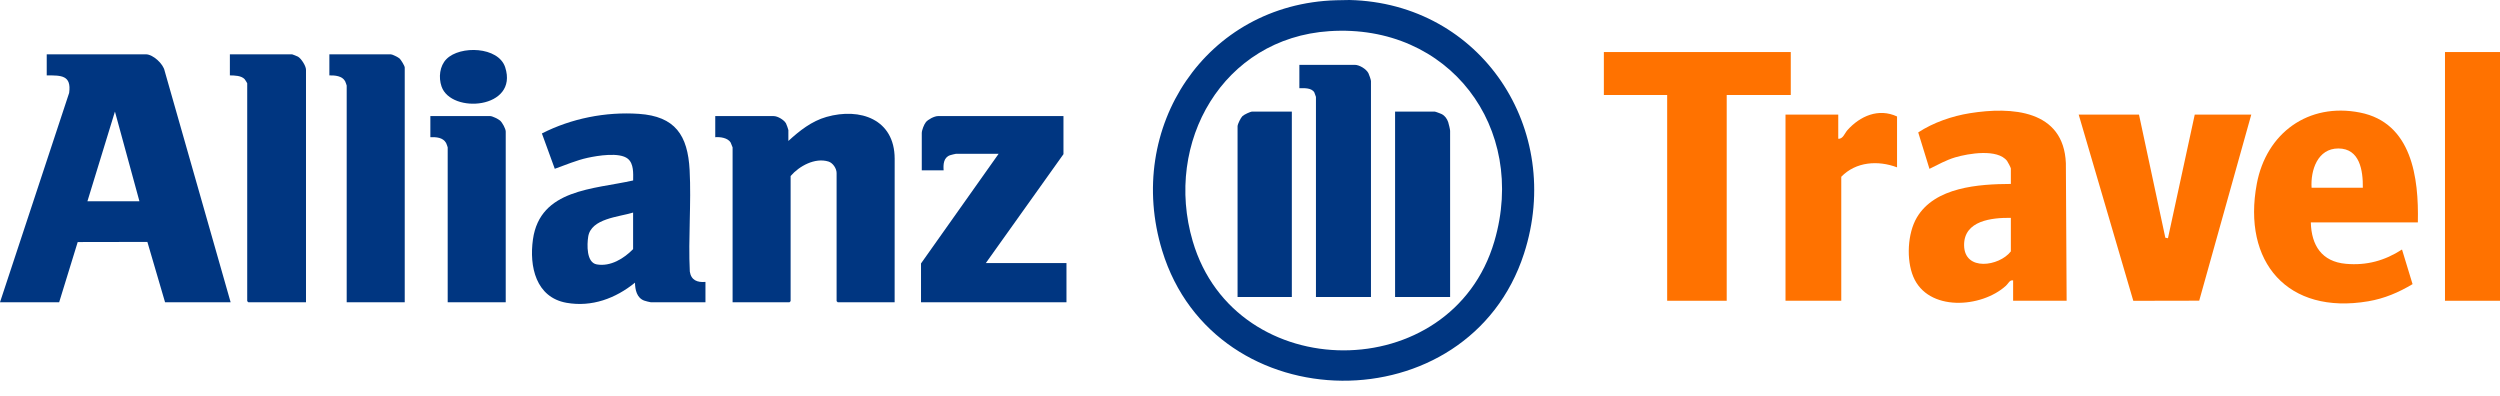 <svg width="158" height="25" viewBox="0 0 158 25" fill="none" xmlns="http://www.w3.org/2000/svg">
<g clip-path="url(#clip0_539_109)">
<path d="M84.444 0.016L85.29 0C93.617 0.199 98.862 8.178 96.316 16.032C92.815 26.829 76.775 26.71 73.45 15.841C71.068 8.056 76.225 0.252 84.444 0.016ZM84.015 1.969C77.29 2.412 73.541 8.993 75.38 15.245C78.084 24.44 91.748 24.442 94.443 15.255C96.554 8.059 91.576 1.471 84.015 1.969Z" fill="#003681"/>
<path d="M14.576 19.103H10.432L9.314 15.289L4.911 15.297L3.739 19.103H0L4.37 5.872C4.524 4.748 3.871 4.764 2.953 4.765V3.432H9.217C9.667 3.432 10.32 4.032 10.406 4.481L14.576 19.103ZM8.812 12.72L7.264 7.051L5.525 12.72H8.812Z" fill="#003681"/>
<path d="M56.541 19.103H52.944L52.873 19.031V10.934C52.873 10.65 52.641 10.296 52.359 10.209C51.506 9.947 50.513 10.491 49.967 11.124V19.031L49.896 19.103H46.3V9.314C46.3 9.298 46.196 9.039 46.177 9.008C45.995 8.71 45.523 8.646 45.204 8.671V7.337H48.896C49.15 7.337 49.545 7.572 49.675 7.797C49.704 7.848 49.825 8.186 49.825 8.219V8.909C50.528 8.263 51.299 7.654 52.234 7.389C54.365 6.785 56.536 7.538 56.543 10.027L56.541 19.103Z" fill="#003681"/>
<path d="M44.585 17.817V19.103H41.131C41.083 19.103 40.78 19.023 40.713 18.998C40.245 18.826 40.138 18.309 40.131 17.864C38.907 18.858 37.408 19.419 35.809 19.138C33.866 18.796 33.441 16.841 33.682 15.131C34.132 11.935 37.528 11.969 40.015 11.405C40.019 10.962 40.062 10.343 39.677 10.031C39.154 9.607 37.775 9.835 37.145 9.972C36.422 10.129 35.747 10.426 35.062 10.668L34.248 8.434C36.109 7.485 38.273 7.055 40.368 7.195C42.672 7.348 43.467 8.55 43.584 10.743C43.696 12.851 43.491 15.044 43.596 17.161C43.677 17.709 44.071 17.863 44.584 17.816L44.585 17.817ZM40.012 15.745V13.434C39.115 13.715 37.356 13.803 37.175 14.956C37.096 15.459 37.055 16.594 37.713 16.71C38.583 16.864 39.432 16.339 40.012 15.745Z" fill="#003681"/>
<path d="M130.611 19.008H127.229V17.721C127.007 17.68 126.933 17.915 126.777 18.057C125.226 19.469 121.846 19.712 120.918 17.482C120.474 16.415 120.552 14.757 121.141 13.753C122.279 11.815 125.068 11.634 127.086 11.624V10.648C127.086 10.599 126.896 10.235 126.848 10.172C126.245 9.384 124.406 9.699 123.572 9.944C122.998 10.114 122.475 10.41 121.942 10.671L121.232 8.369C122.18 7.745 123.377 7.333 124.498 7.154C127.129 6.734 130.426 6.935 130.563 10.315L130.611 19.007L130.611 19.008ZM127.086 13.768C125.891 13.754 124.113 13.934 124.131 15.504C124.15 17.165 126.352 16.837 127.086 15.888V13.768Z" fill="#FF7200"/>
<path d="M152.808 14.054H146.044C146.079 15.51 146.737 16.536 148.26 16.673C149.568 16.79 150.718 16.475 151.807 15.769L152.474 17.957C151.599 18.482 150.688 18.869 149.674 19.041C144.582 19.907 141.702 16.567 142.63 11.615C143.229 8.414 145.884 6.469 149.15 7.113C152.436 7.761 152.874 11.24 152.808 14.054ZM149.331 11.863C149.345 10.786 149.144 9.383 147.783 9.383C146.472 9.383 146.023 10.757 146.092 11.863H149.331Z" fill="#FF7200"/>
<path d="M113.177 3.289V6.004H109.128V19.008H105.365V6.004H101.364V3.289H113.177Z" fill="#FF7200"/>
<path d="M135.184 7.242L136.849 15.024L137.015 15.056L138.708 7.242H142.281L138.99 19.003L134.824 19.011L131.373 7.242H135.184Z" fill="#FF7200"/>
<path d="M67.211 7.337V9.743L62.304 16.626H67.401V19.103H58.208V16.65L63.114 9.719H60.423C60.39 9.719 60.093 9.792 60.039 9.812C59.629 9.96 59.61 10.393 59.637 10.767H58.256V8.409C58.256 8.233 58.399 7.862 58.517 7.718C58.66 7.541 59.061 7.337 59.28 7.337H67.211Z" fill="#003681"/>
<path d="M19.339 19.103H15.695L15.624 19.032V5.265C15.624 5.249 15.49 5.033 15.459 5.001C15.244 4.773 14.825 4.77 14.528 4.765V3.432H18.458C18.478 3.432 18.792 3.558 18.832 3.581C19.044 3.706 19.339 4.171 19.339 4.408V19.103Z" fill="#003681"/>
<path d="M25.579 19.103H21.911V5.408C21.911 5.391 21.829 5.162 21.81 5.129C21.618 4.79 21.166 4.76 20.816 4.765V3.432H24.698C24.795 3.432 25.16 3.616 25.247 3.692C25.339 3.773 25.579 4.166 25.579 4.265V19.103Z" fill="#003681"/>
<path d="M158 3.289H154.523V19.008H158V3.289Z" fill="#FF7200"/>
<path d="M119.893 10.576C118.691 10.123 117.298 10.214 116.368 11.172V19.008H112.844V7.242H116.178V8.766C116.463 8.808 116.593 8.41 116.751 8.232C117.554 7.33 118.722 6.819 119.893 7.361V10.576Z" fill="#FF7200"/>
<path d="M31.962 19.103H28.294V9.314C28.294 9.297 28.212 9.067 28.193 9.035C27.993 8.683 27.563 8.657 27.199 8.671V7.337H30.985C31.117 7.337 31.494 7.523 31.606 7.622C31.748 7.747 31.962 8.139 31.962 8.314V19.103Z" fill="#003681"/>
<path d="M28.216 3.734C29.073 2.863 31.5 2.938 31.927 4.252C32.783 6.883 28.508 7.22 27.905 5.464C27.71 4.897 27.783 4.173 28.216 3.734Z" fill="#003681"/>
<path d="M86.645 18.77H83.168V6.123C83.168 6.106 83.085 5.876 83.067 5.843C82.894 5.542 82.421 5.57 82.12 5.575V4.098H85.621C85.913 4.098 86.339 4.355 86.481 4.62C86.526 4.704 86.645 5.049 86.645 5.122V18.77Z" fill="#003681"/>
<path d="M91.647 18.77H88.169V7.052H90.67C90.715 7.052 91.061 7.182 91.125 7.216C91.322 7.321 91.456 7.511 91.526 7.72C91.56 7.823 91.647 8.18 91.647 8.266V18.77Z" fill="#003681"/>
<path d="M81.644 7.052V18.77H78.214V7.981C78.214 7.847 78.416 7.441 78.524 7.338C78.622 7.244 79.024 7.052 79.143 7.052H81.644Z" fill="#003681"/>
</g>
<defs>
<clipPath id="clip0_539_109">
<rect width="158" height="24.061" fill="white"/>
</clipPath>
</defs>
</svg>
